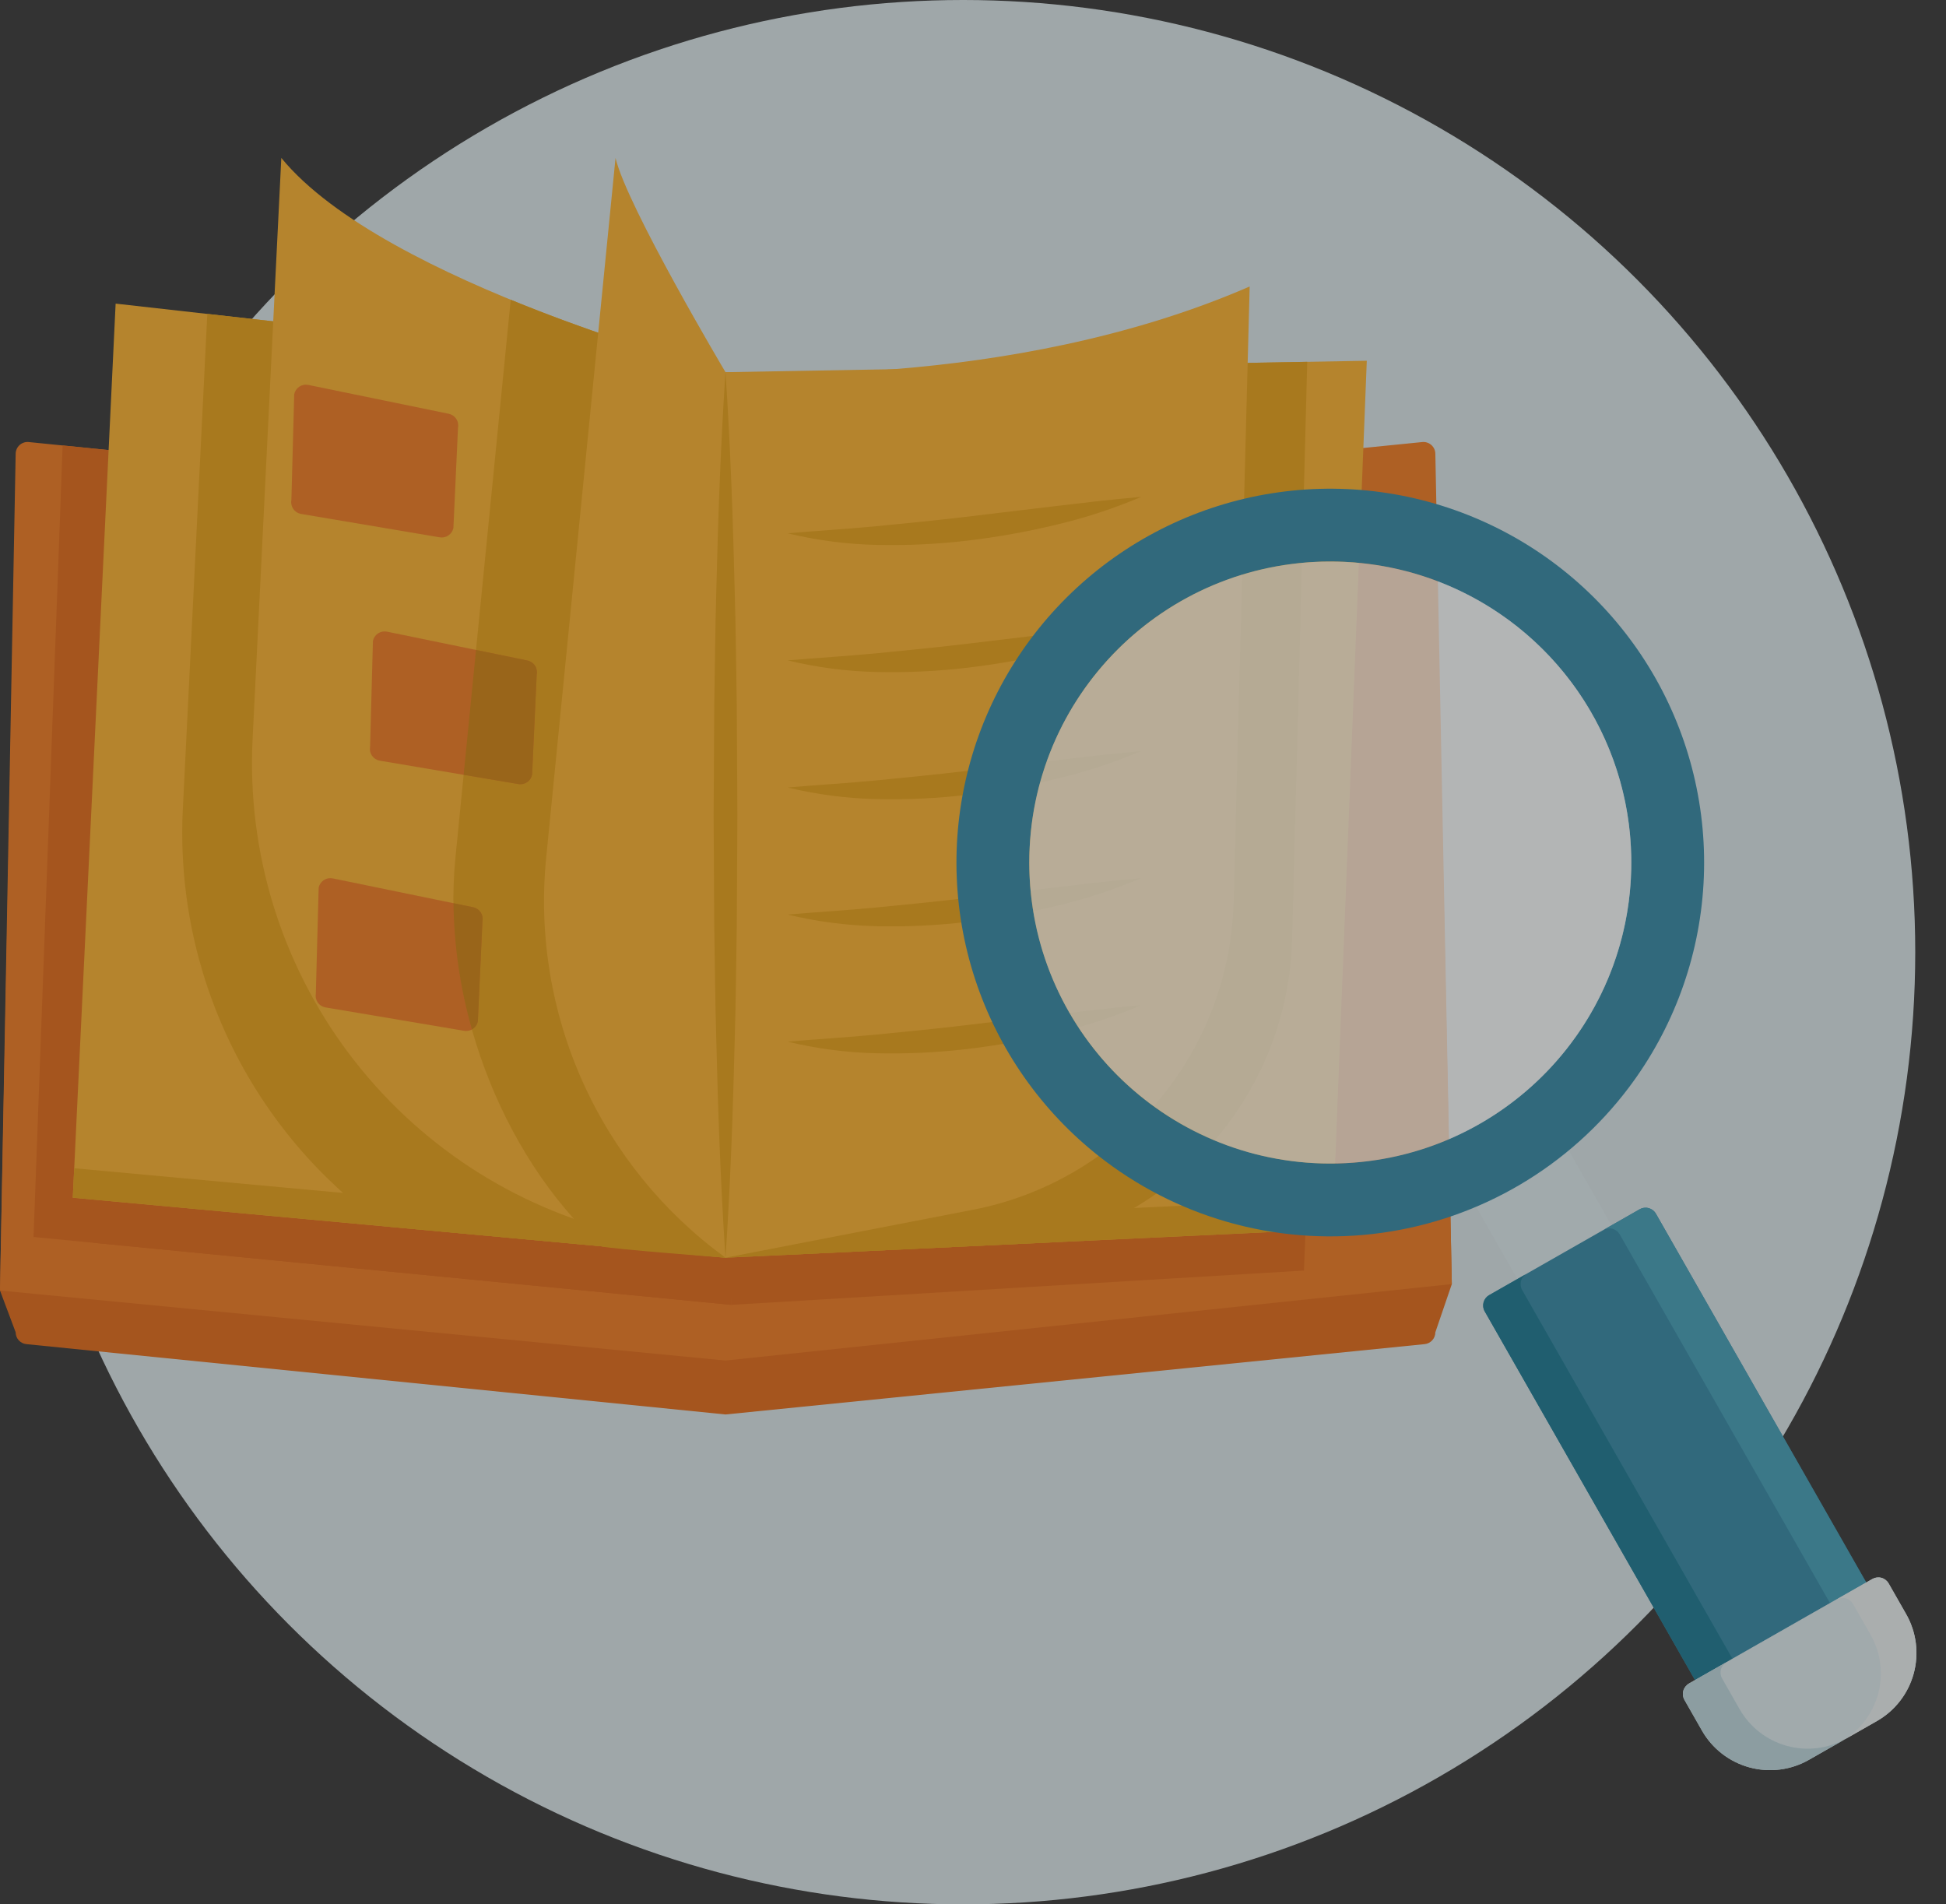 <svg width="327" height="320" viewBox="0 0 327 320" fill="none" xmlns="http://www.w3.org/2000/svg">
<rect x="0" y="0" width="327" height="320" fill="#333333" stroke="none"/>
<g opacity="0.66">
<circle cx="161.832" cy="160" r="160" fill="#D8E4E7"/>
<path d="M4.431 225.86L121.912 237.679L239.392 225.86C239.885 225.81 240.342 225.579 240.675 225.211C241.007 224.844 241.192 224.365 241.192 223.87L243.96 215.773L241.192 83.118L121.912 95.118L2.632 83.118L-3.05176e-05 216.853L2.632 223.87C2.632 224.365 2.816 224.844 3.148 225.211C3.481 225.579 3.938 225.81 4.431 225.86V225.86Z" fill="#E06714"/>
<path d="M-3.05176e-05 216.853L121.912 228.618L243.96 215.773L241.192 76.269C241.192 75.99 241.133 75.713 241.02 75.458C240.906 75.202 240.74 74.974 240.533 74.786C240.326 74.599 240.081 74.457 239.816 74.369C239.55 74.282 239.269 74.251 238.991 74.279L121.912 86.058L4.832 74.279C4.554 74.251 4.273 74.282 4.007 74.369C3.742 74.457 3.497 74.599 3.29 74.786C3.083 74.974 2.917 75.202 2.804 75.458C2.69 75.713 2.632 75.99 2.632 76.269L-3.05176e-05 216.853Z" fill="#EE781D"/>
<path d="M122.871 219.258L5.639 207.853L10.528 74.852L114.12 85.274L122.871 219.258Z" fill="#E06714"/>
<path d="M122.871 70.458L20.391 58.938L15.644 208.826L122.871 219.258V70.458Z" fill="#E06714"/>
<path d="M117.111 69.498L224.871 67.578L219.111 213.498L122.871 219.258L117.111 69.498Z" fill="#E06714"/>
<path d="M121.911 62.538L19.431 51.018L12.231 201.258L121.911 211.338V62.538Z" fill="#F9AE2B"/>
<path d="M121.911 206.364V211.338L12.231 201.258L12.468 196.306L121.911 206.364Z" fill="#E59E13"/>
<path d="M121.912 62.538L229.672 60.618L223.912 206.538L121.912 211.338V62.538Z" fill="#F9AE2B"/>
<path d="M223.911 206.538L121.911 211.338V206.214L223.911 201.413V206.538Z" fill="#E59E13"/>
<path d="M217.126 157.853C216.817 169.583 212.701 180.894 205.398 190.077C198.095 199.261 188.003 205.82 176.644 208.762L131.751 210.875V68.778C131.751 68.778 165.672 71.186 200.843 61.132L219.663 60.796L217.126 157.853ZM64.669 206.077C53.588 198.171 44.672 187.606 38.741 175.354C32.809 163.101 30.053 149.555 30.725 135.959L34.837 52.75L59.691 55.544C82.41 67.046 110.193 74.256 110.193 74.256V210.261L64.669 206.077Z" fill="#E59E13"/>
<path d="M121.911 62.538C121.911 62.538 64.551 47.658 47.271 26.538L42.443 124.241C41.507 143.181 47.227 161.851 58.613 177.015C69.999 192.179 86.332 202.881 104.781 207.266L121.911 211.338V62.538Z" fill="#F9AE2B"/>
<path d="M106.663 62.538L121.911 211.338C121.911 211.338 102.494 209.871 100.972 209.414C83.921 193.773 74.214 167.494 76.528 144.148L85.821 50.369C91.991 52.901 98.04 55.093 103.371 56.891C105.327 60.291 106.663 62.538 106.663 62.538Z" fill="#E59E13"/>
<path d="M121.911 62.538C121.911 62.538 105.351 34.698 103.431 26.538L91.776 144.148C90.502 157.003 92.613 169.968 97.9 181.755C103.186 193.541 111.464 203.74 121.911 211.338V211.338L121.911 62.538ZM121.911 62.538C121.911 62.538 169.191 65.898 209.991 48.138L207.286 151.613C206.964 163.921 202.451 175.749 194.494 185.144C186.537 194.538 175.611 200.935 163.524 203.276L121.911 211.338V62.538Z" fill="#F9AE2B"/>
<path d="M121.911 62.538C121.084 74.938 120.651 87.338 120.357 99.738C120.172 105.938 120.131 112.138 120.023 118.338L119.913 136.938L120.018 155.538C120.129 161.738 120.165 167.938 120.351 174.138C120.644 186.538 121.079 198.938 121.911 211.338C122.744 198.938 123.179 186.538 123.472 174.138C123.658 167.938 123.694 161.738 123.805 155.538L123.91 136.938L123.8 118.338C123.691 112.138 123.65 105.938 123.466 99.738C123.172 87.338 122.739 74.938 121.911 62.538ZM191.76 83.493C186.716 83.919 181.77 84.527 176.827 85.108L162.053 86.877C157.136 87.456 152.221 87.939 147.289 88.421C142.35 88.891 137.414 89.182 132.36 89.613C137.284 90.803 142.322 91.457 147.387 91.565C152.439 91.675 157.493 91.436 162.512 90.849C167.519 90.262 172.487 89.374 177.388 88.191C182.303 87.037 187.112 85.465 191.76 83.493ZM191.76 104.848C186.716 105.275 181.77 105.882 176.827 106.463L162.053 108.232C157.136 108.811 152.221 109.294 147.289 109.777C142.35 110.247 137.414 110.538 132.36 110.968C137.284 112.158 142.322 112.813 147.387 112.92C152.439 113.031 157.493 112.791 162.512 112.204C167.519 111.617 172.487 110.73 177.388 109.547C182.303 108.392 187.112 106.821 191.76 104.848V104.848ZM191.76 126.204C186.716 126.63 181.77 127.238 176.827 127.818L162.053 129.588C157.136 130.166 152.221 130.65 147.289 131.132C142.35 131.602 137.414 131.893 132.36 132.324C137.284 133.514 142.322 134.168 147.387 134.276C152.439 134.386 157.493 134.147 162.512 133.56C167.519 132.973 172.487 132.085 177.388 130.902C182.303 129.748 187.112 128.176 191.76 126.204V126.204ZM191.76 147.559C186.716 147.986 181.77 148.593 176.827 149.174L162.053 150.943C157.136 151.522 152.221 152.005 147.289 152.488C142.35 152.958 137.414 153.249 132.36 153.679C137.284 154.869 142.322 155.524 147.387 155.631C152.439 155.742 157.493 155.502 162.512 154.915C167.519 154.328 172.487 153.44 177.388 152.258C182.303 151.103 187.112 149.532 191.76 147.559V147.559ZM191.76 168.915C186.716 169.341 181.77 169.948 176.827 170.529L162.053 172.298C157.136 172.877 152.221 173.361 147.289 173.843C142.35 174.313 137.414 174.604 132.36 175.035C137.284 176.225 142.322 176.879 147.387 176.987C152.439 177.097 157.493 176.858 162.512 176.271C167.519 175.683 172.487 174.796 177.388 173.613C182.303 172.459 187.112 170.887 191.76 168.915V168.915Z" fill="#E59E13"/>
<path d="M50.548 86.351L73.844 90.279C74.102 90.329 74.368 90.328 74.625 90.276C74.882 90.224 75.127 90.121 75.344 89.974C75.562 89.827 75.749 89.639 75.894 89.419C76.039 89.201 76.139 88.955 76.189 88.697L76.962 71.869C77.012 71.611 77.01 71.346 76.958 71.089C76.906 70.831 76.803 70.587 76.656 70.369C76.509 70.151 76.321 69.965 76.102 69.82C75.883 69.675 75.637 69.575 75.379 69.525L51.784 64.675C51.526 64.625 51.261 64.626 51.003 64.679C50.746 64.731 50.501 64.834 50.284 64.981C50.066 65.128 49.879 65.316 49.734 65.535C49.59 65.754 49.489 66 49.439 66.257L48.965 84.006C48.864 84.527 48.974 85.066 49.271 85.506C49.568 85.946 50.027 86.25 50.548 86.351ZM63.773 127.811L87.07 131.74C87.328 131.79 87.593 131.789 87.85 131.737C88.108 131.684 88.352 131.581 88.57 131.435C88.787 131.288 88.974 131.099 89.119 130.88C89.264 130.661 89.364 130.416 89.414 130.158L90.187 113.33C90.288 112.809 90.178 112.269 89.881 111.83C89.585 111.39 89.125 111.086 88.605 110.985L65.009 106.136C64.751 106.086 64.486 106.087 64.229 106.139C63.971 106.192 63.727 106.294 63.509 106.441C63.291 106.588 63.105 106.777 62.96 106.996C62.815 107.215 62.715 107.46 62.665 107.718L62.191 125.467C62.141 125.725 62.142 125.99 62.194 126.247C62.247 126.505 62.35 126.749 62.496 126.967C62.643 127.184 62.832 127.371 63.051 127.516C63.27 127.661 63.515 127.761 63.773 127.811Z" fill="#EE781D"/>
<path d="M88.605 110.985C89.125 111.086 89.585 111.39 89.881 111.83C90.178 112.269 90.288 112.809 90.187 113.329L89.414 130.158C89.313 130.679 89.01 131.138 88.57 131.435C88.13 131.731 87.591 131.841 87.07 131.74L77.91 130.195L79.989 109.214L88.605 110.985Z" fill="#CE800D"/>
<path d="M54.655 169.272L77.952 173.201C78.472 173.302 79.012 173.192 79.452 172.895C79.891 172.598 80.195 172.139 80.296 171.618L81.069 154.79C81.119 154.532 81.118 154.267 81.065 154.01C81.013 153.752 80.91 153.508 80.763 153.29C80.616 153.073 80.428 152.886 80.209 152.741C79.99 152.596 79.744 152.496 79.487 152.446L55.891 147.596C55.633 147.546 55.368 147.548 55.111 147.6C54.853 147.652 54.609 147.755 54.391 147.902C54.173 148.049 53.987 148.237 53.842 148.456C53.697 148.675 53.596 148.921 53.546 149.179L53.073 166.927C53.023 167.185 53.024 167.45 53.076 167.708C53.129 167.965 53.231 168.21 53.378 168.427C53.525 168.645 53.714 168.832 53.933 168.977C54.152 169.122 54.397 169.222 54.655 169.272V169.272Z" fill="#EE781D"/>
<path d="M79.487 152.446C80.007 152.547 80.466 152.851 80.763 153.29C81.06 153.73 81.17 154.269 81.069 154.79L80.296 171.619C80.24 171.904 80.122 172.174 79.95 172.409C79.778 172.643 79.556 172.837 79.301 172.977C77.335 166.076 76.292 158.945 76.201 151.77L79.487 152.446Z" fill="#CE800D"/>
<path d="M245.998 199.162L261.79 190.154L270.797 205.946L255.005 214.954L245.998 199.162Z" fill="#DBE8EC"/>
<path d="M185.716 195.093C175.796 187.613 168.317 177.359 164.225 165.629C160.133 153.899 159.611 141.218 162.725 129.191C165.839 117.164 172.45 106.33 181.721 98.06C190.992 89.79 202.508 84.454 214.811 82.728C227.114 81.002 239.653 82.963 250.842 88.364C262.031 93.764 271.367 102.36 277.67 113.066C283.973 123.773 286.961 136.107 286.254 148.511C285.547 160.915 281.178 172.83 273.699 182.751C268.733 189.339 262.518 194.885 255.409 199.071C248.299 203.257 240.435 206.001 232.264 207.148C224.094 208.294 215.778 207.819 207.791 205.751C199.804 203.682 192.303 200.061 185.716 195.093ZM263.92 175.387C269.944 167.4 273.465 157.806 274.036 147.818C274.607 137.83 272.203 127.897 267.129 119.275C262.055 110.653 254.537 103.729 245.528 99.38C236.519 95.031 226.422 93.45 216.515 94.84C206.607 96.229 197.334 100.525 189.868 107.184C182.403 113.843 177.079 122.567 174.572 132.252C172.064 141.937 172.485 152.148 175.781 161.594C179.077 171.04 185.1 179.296 193.088 185.319C203.799 193.392 217.278 196.881 230.561 195.018C243.843 193.156 255.843 186.095 263.92 175.387V175.387Z" fill="#3086A3"/>
<path opacity="0.76" d="M223.537 195.515C195.603 195.515 172.957 172.87 172.957 144.935C172.957 117 195.603 94.355 223.537 94.355C251.472 94.355 274.117 117 274.117 144.935C274.117 172.87 251.472 195.515 223.537 195.515Z" fill="white"/>
<path d="M250.232 217.625L275.526 203.198C276.486 202.651 277.707 202.985 278.255 203.944L315.252 268.81C315.799 269.769 315.465 270.991 314.505 271.538L289.211 285.965C288.251 286.513 287.03 286.178 286.482 285.219L249.485 220.353C248.938 219.394 249.272 218.172 250.232 217.625Z" fill="#3086A3"/>
<path d="M286.483 285.219L249.485 220.353C249.355 220.125 249.271 219.873 249.238 219.613C249.205 219.352 249.224 219.088 249.293 218.834C249.363 218.581 249.481 218.344 249.642 218.136C249.803 217.929 250.004 217.755 250.232 217.625L256.523 214.037C256.062 214.3 255.725 214.735 255.585 215.246C255.445 215.758 255.514 216.304 255.777 216.765L292.774 281.631C292.904 281.859 293.078 282.059 293.285 282.22C293.493 282.381 293.73 282.5 293.983 282.569C294.237 282.638 294.501 282.657 294.762 282.624C295.022 282.591 295.274 282.507 295.502 282.377L289.211 285.965C288.983 286.096 288.731 286.179 288.47 286.212C288.21 286.245 287.945 286.227 287.692 286.157C287.439 286.088 287.202 285.969 286.994 285.808C286.786 285.647 286.613 285.447 286.483 285.219V285.219Z" fill="#17758E"/>
<path d="M309.168 272.28L272.171 207.414C272.041 207.186 271.867 206.985 271.66 206.824C271.452 206.663 271.215 206.545 270.962 206.476C270.708 206.406 270.444 206.387 270.183 206.42C269.923 206.453 269.671 206.537 269.443 206.667L262.455 210.653L275.527 203.198C275.987 202.935 276.534 202.866 277.045 203.006C277.557 203.146 277.992 203.483 278.255 203.944L315.252 268.81C315.515 269.271 315.584 269.817 315.444 270.329C315.304 270.84 314.966 271.275 314.506 271.538L308.422 275.008C308.65 274.878 308.851 274.704 309.012 274.496C309.173 274.289 309.291 274.052 309.36 273.798C309.43 273.545 309.448 273.28 309.415 273.02C309.383 272.759 309.299 272.508 309.168 272.28V272.28Z" fill="#409CB5"/>
<path d="M301.435 278.993L289.212 285.965H289.211L301.435 278.993Z" fill="#409CB5"/>
<path d="M314.633 265.319L283.793 282.909C283.332 283.172 282.995 283.607 282.855 284.119C282.715 284.63 282.784 285.177 283.046 285.637L285.99 290.799C287.722 293.834 290.587 296.057 293.958 296.979C297.328 297.901 300.927 297.447 303.962 295.716L315.388 289.198C316.891 288.341 318.21 287.196 319.271 285.829C320.331 284.462 321.112 282.9 321.568 281.231C322.025 279.562 322.148 277.82 321.932 276.103C321.715 274.387 321.162 272.73 320.305 271.227L317.361 266.066C317.098 265.605 316.663 265.267 316.152 265.127C315.64 264.987 315.094 265.056 314.633 265.319L314.633 265.319Z" fill="#DBE8EC"/>
<path d="M314.325 274.683L311.381 269.522C311.118 269.061 310.683 268.723 310.172 268.583C309.66 268.443 309.114 268.512 308.653 268.775L283.477 283.135C283.575 283.049 283.681 282.974 283.793 282.909L314.633 265.319C315.094 265.056 315.64 264.987 316.152 265.127C316.664 265.267 317.099 265.605 317.362 266.065L320.306 271.227C322.037 274.262 322.491 277.861 321.569 281.231C320.647 284.601 318.424 287.467 315.389 289.198L310.06 292.238C312.876 290.408 314.886 287.571 315.679 284.307C316.472 281.044 315.987 277.601 314.325 274.683V274.683Z" fill="#E8EEEF"/>
<path d="M285.991 290.799L283.047 285.637C282.784 285.176 282.716 284.63 282.855 284.119C282.995 283.607 283.333 283.172 283.794 282.909L290.112 279.305C289.653 279.569 289.317 280.004 289.178 280.514C289.039 281.025 289.108 281.57 289.371 282.03L292.314 287.191C294.046 290.226 296.912 292.45 300.282 293.372C303.652 294.294 307.251 293.839 310.286 292.108L315.399 289.192L315.389 289.198L303.963 295.715C302.46 296.573 300.803 297.125 299.086 297.342C297.37 297.559 295.627 297.436 293.959 296.979C292.29 296.522 290.727 295.742 289.36 294.681C287.993 293.621 286.848 292.301 285.991 290.799V290.799Z" fill="#BAD5DB"/>
</g>
</svg>
